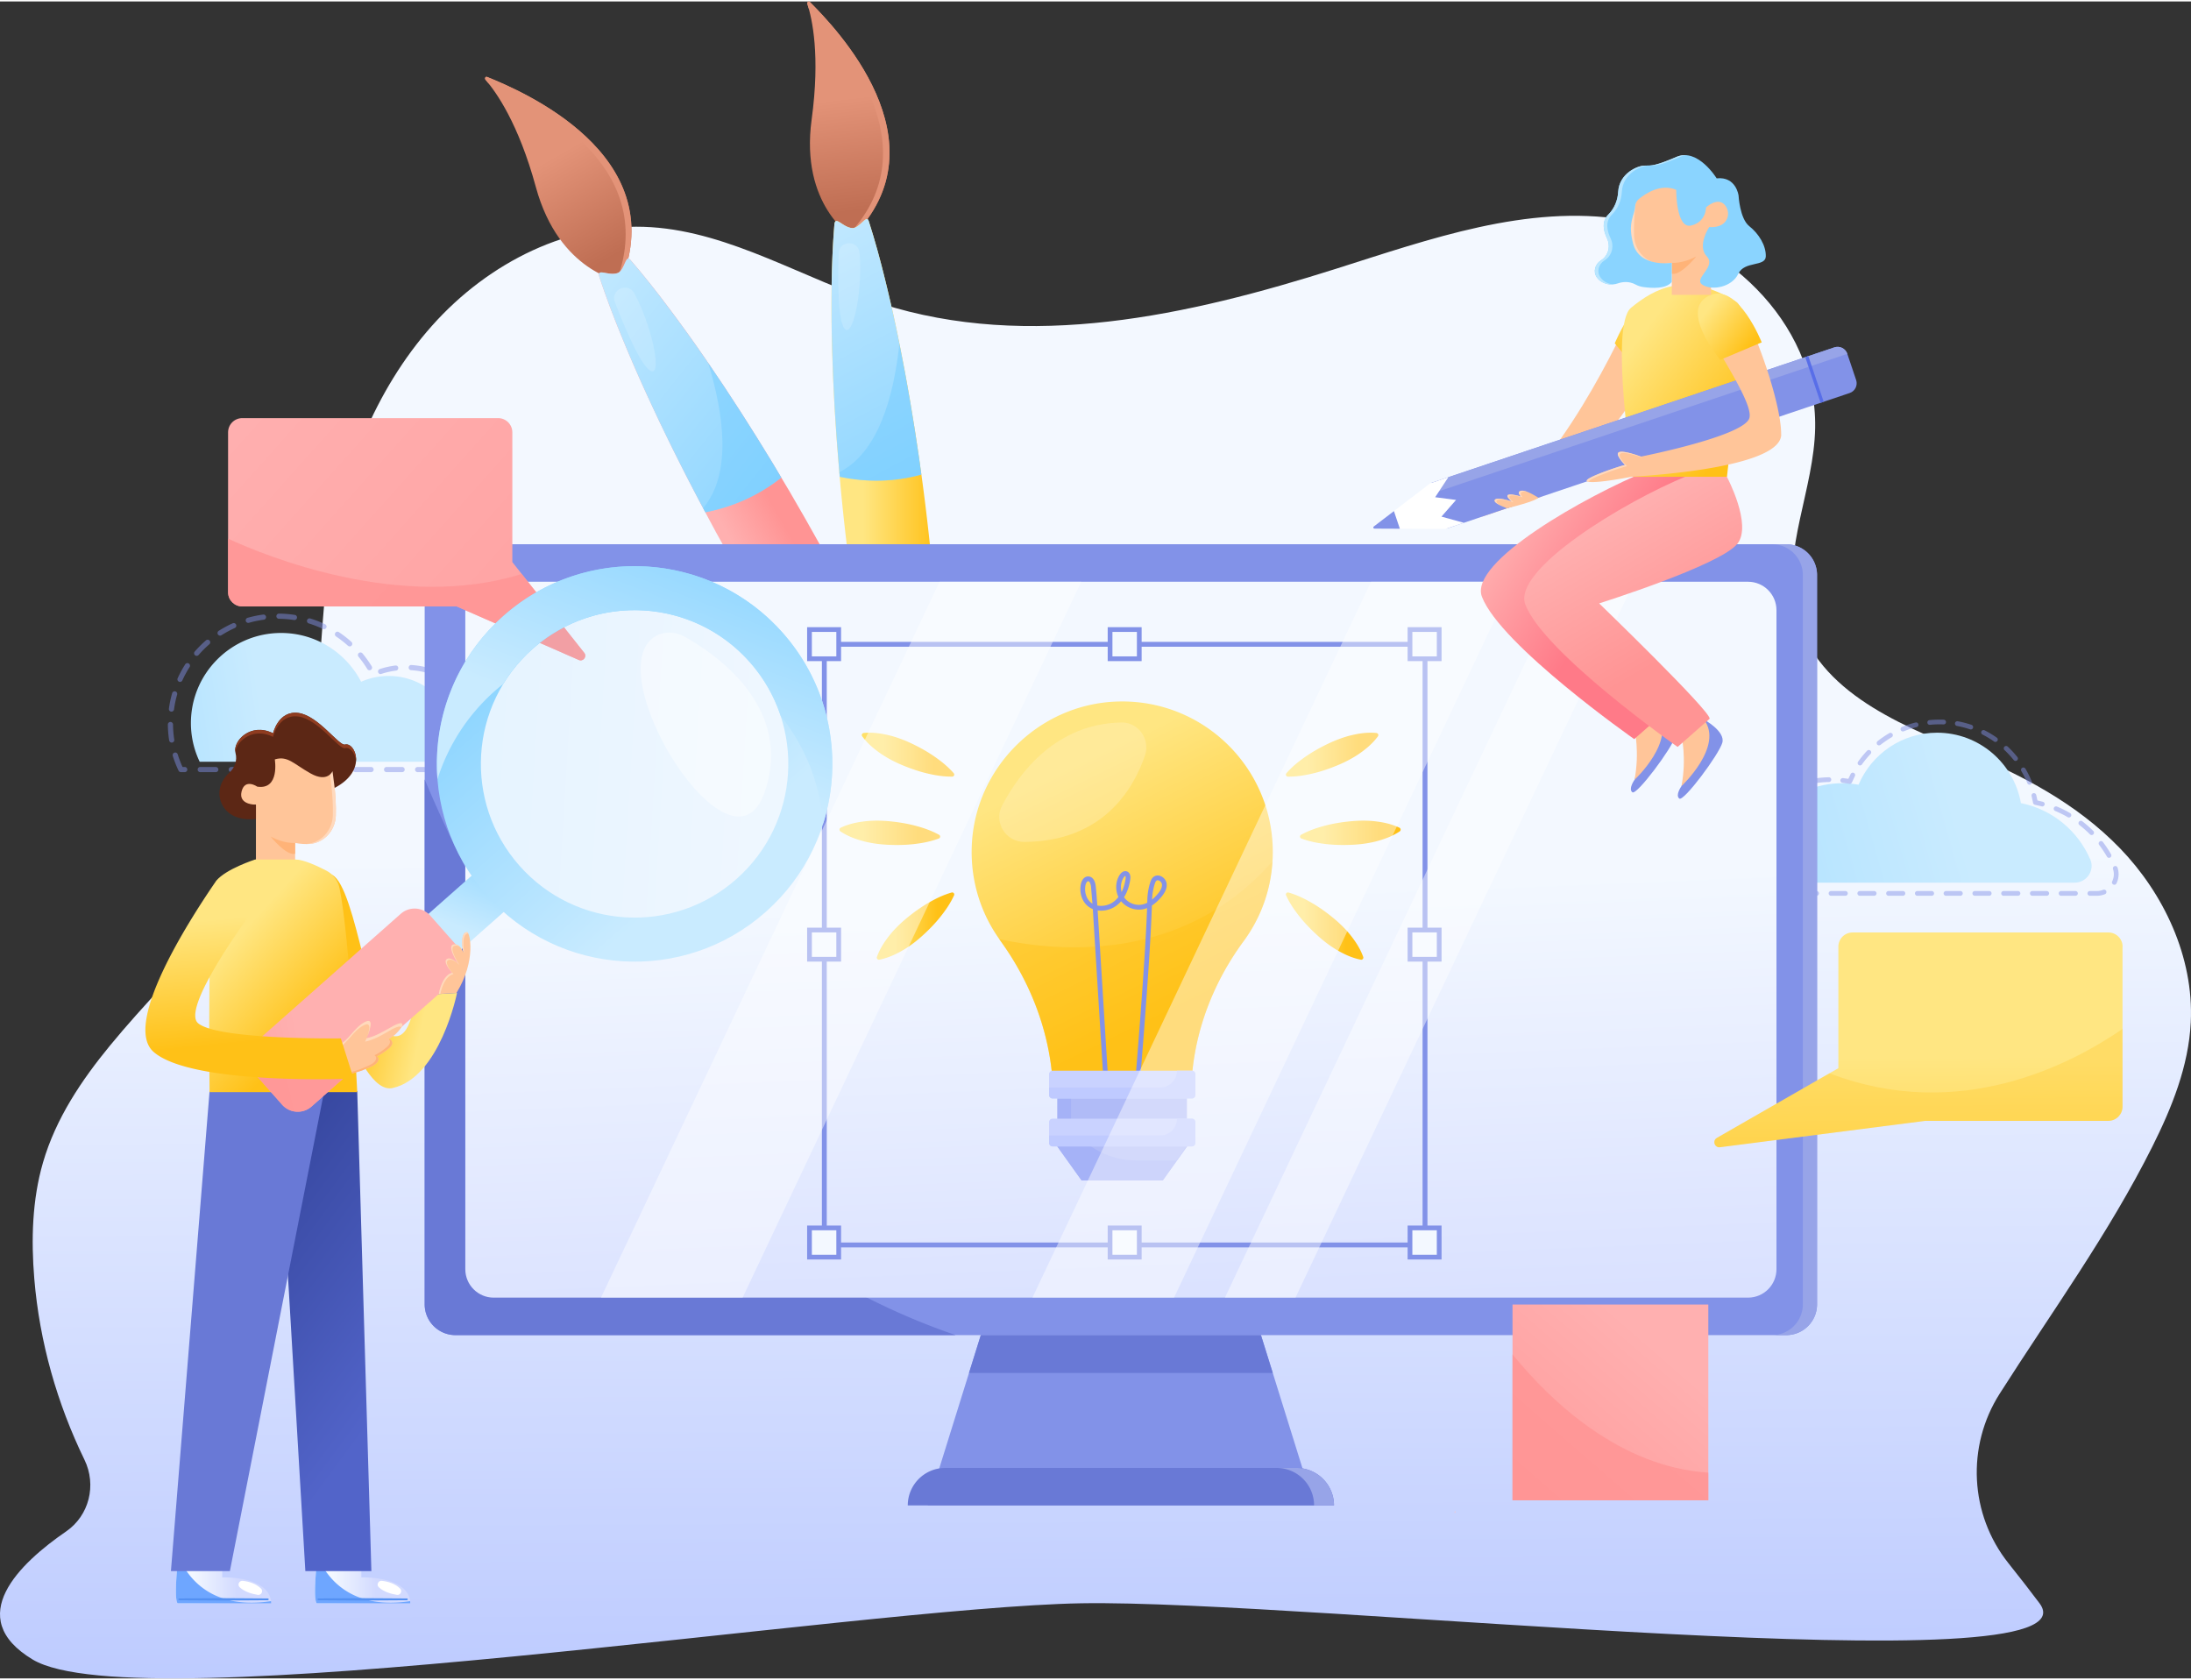 <svg xmlns="http://www.w3.org/2000/svg" xmlns:xlink="http://www.w3.org/1999/xlink" width="463" height="355" viewBox="0 0 462.63 354.1"><rect x="0" y="0" width="462.63" height="354.1" fill="#333333" stroke="none"/><style><![CDATA[.AQ{fill:#8292e8}.AR{fill:#ffc599}.AS{fill:#f3f8ff}.AT{fill:#fff}.AU{fill:#ffd9bd}.AV{fill:#6979d6}.AW{fill:#97a4e8}.AX{fill:#ff9494}.AY{fill:#ffb378}]]></style><linearGradient id="A" gradientUnits="userSpaceOnUse" x1="230.171" y1="53.824" x2="233.903" y2="781.75"><stop offset=".174" stop-color="#f3f8ff"/><stop offset=".64" stop-color="#8aa0ff"/></linearGradient><path d="M447.636 178.816c-9.158-9.478-20.785-15.512-32.54-20.37-14.8-6.112-32.5-13.302-36.065-30.29-2.636-12.56 4.003-25.207 4.238-38.098.416-22.825-19.9-40.72-40.36-43.993s-40.92 4.082-60.793 10.376c-31.277 9.906-64.804 17.36-96.062 7.38-16.287-5.2-31.6-15.04-48.524-16.155-17.154-1.13-34.267 7.28-46.314 20.813s-19.243 31.787-21.85 50.545c-2.187 15.736-1.364 32.162-6.295 47.12-7.275 22.07-25.54 36.914-39.828 54.31-5.975 7.275-11.442 15.353-14.16 24.704-2.288 7.87-2.524 16.313-1.842 24.544 1.11 13.405 4.842 26.404 10.594 38.228 2.6 5.345 1.01 11.784-3.89 15.15-9.732 6.685-21.815 18.165-7.04 27.04 22.196 13.333 173.995-11.042 221.38-11.88 47.326-.837 215.91 18.12 202.362 0-1.858-2.485-4.09-5.353-6.557-8.452-8.208-10.31-8.927-24.694-1.854-35.812 10.95-17.212 23.037-33.796 32.237-52.18 4.085-8.162 7.655-16.935 8.108-26.247.675-13.84-5.787-27.257-14.946-36.735z" fill="url(#A)"/><linearGradient id="B" gradientUnits="userSpaceOnUse" x1="108.489" y1="15.828" x2="138.72" y2="69.177"><stop offset=".308" stop-color="#e39378"/><stop offset=".707" stop-color="#bf6e53"/></linearGradient><path d="M131.148 59.1s-13.08-1.878-18-19.904c-3.682-13.52-8.45-20.154-10.604-22.626-.278-.32-.054-.774.31-.627 7.146 2.9 39.055 16.324 28.285 43.157z" fill="url(#B)"/><path d="M131.146 59.09s-.325-.046-.892-.195c9.14-24.683-17.99-37.793-27.123-41.64-.206-.262-.406-.494-.578-.695-.272-.317-.058-.772.312-.625 7.145 2.894 39.05 16.32 28.28 43.157z" fill="#e39378"/><linearGradient id="C" gradientUnits="userSpaceOnUse" x1="173.747" y1="152.001" x2="189.291" y2="143.193"><stop offset=".106" stop-color="#ffb0b0"/><stop offset=".749" stop-color="#ff9494"/></linearGradient><path d="M133.042 54.5c2.915 3.375 5.654 6.85 8.296 10.378 2.648 3.526 5.208 7.1 7.695 10.72 4.98 7.23 9.7 14.608 14.233 22.093 4.55 7.474 8.84 15.097 13.025 22.777l6.25 11.537 6.153 11.592c8.14 15.492 16.065 31.107 23.666 46.905 7.584 15.808 14.924 31.754 21.55 48.104.15.37-.03.794-.4.945-.31.126-.66.02-.852-.236-10.62-14.087-20.527-28.58-30.19-43.2-9.646-14.64-18.968-29.463-28.074-44.408l-6.782-11.236-6.684-11.292c-4.437-7.54-8.772-15.135-12.845-22.88-4.092-7.734-7.994-15.575-11.637-23.564-1.825-3.992-3.577-8.026-5.24-12.1-1.67-4.08-3.243-8.215-4.64-12.45-.656-1.99 1.822-.162 3.81-.82 1.498-.494 1.69-3.97 2.66-2.85z" fill="url(#C)"/><linearGradient id="D" gradientUnits="userSpaceOnUse" x1="139.496" y1="112.645" x2="138.642" y2="111.958"><stop offset=".065" stop-color="#8ad4ff"/><stop offset=".806" stop-color="#c9ebff"/></linearGradient><path d="M138.646 112.47l.987-.226-.987.226z" fill="url(#D)"/><linearGradient id="E" gradientUnits="userSpaceOnUse" x1="175.201" y1="108.676" x2="97.625" y2="46.318"><stop offset=".065" stop-color="#8ad4ff"/><stop offset=".806" stop-color="#c9ebff"/></linearGradient><path d="M164.967 100.545c-4.67 3.704-10.065 6.15-16.032 7.325l-.47-.87-.377-.706c-4.096-7.736-8-15.58-11.64-23.564a324.55 324.55 0 0 1-5.241-12.11c-1.667-4.078-3.243-8.22-4.64-12.45-.654-1.986 1.828-.162 3.813-.816 1.5-.494 1.688-3.98 2.66-2.852 2.92 3.368 5.662 6.85 8.295 10.38 2.65 3.52 5.218 7.1 7.703 10.715a27.15 27.15 0 0 1 .505.748c4.787 6.988 9.344 14.118 13.728 21.347l1.697 2.854z" fill="url(#E)"/><path d="M164.967 100.545c-4.67 3.704-10.065 6.15-16.032 7.325l-.47-.87c6.098-7.27 4.4-19.78 1.078-30.655 4.787 6.988 9.344 14.118 13.728 21.347l1.697 2.854z" opacity=".4" fill="#69c8ff"/><path d="M133.93 61.627c-1.346-2.488-5.118-.75-4.093 1.887 2.452 6.312 5.98 14.464 7.88 14.583 1.986.124-.233-9.9-3.786-16.47z" opacity=".16" class="AT"/><linearGradient id="F" gradientUnits="userSpaceOnUse" x1="176.099" y1="2.153" x2="182.911" y2="61.673"><stop offset=".308" stop-color="#e39378"/><stop offset=".707" stop-color="#bf6e53"/></linearGradient><path d="M179.955 49.71s-11.046-6.683-8.578-24.77c1.85-13.564.096-21.35-.897-24.396-.128-.394.247-.716.518-.446 5.322 5.328 28.89 29.592 8.958 49.61z" fill="url(#F)"/><path d="M179.953 49.7s-.275-.165-.728-.516C196.87 30.486 177.48 8.338 170.734 1.4c-.085-.315-.177-.6-.254-.846-.123-.39.243-.716.52-.443 5.32 5.33 28.886 29.587 8.954 49.61z" fill="#e39378"/><linearGradient id="G" gradientUnits="userSpaceOnUse" x1="175.579" y1="148.514" x2="203.904" y2="148.514"><stop offset=".236" stop-color="#ffe682"/><stop offset=".78" stop-color="#ffc117"/></linearGradient><path d="M183.412 46.305c1.333 4.148 2.47 8.318 3.497 12.5 1.036 4.182 1.972 8.375 2.827 12.577 1.718 8.404 3.146 16.84 4.363 25.302 1.238 8.46 2.184 16.95 3.016 25.457l1.216 12.762 1.107 12.774c1.406 17.04 2.57 34.108 3.373 51.218.785 17.11 1.297 34.254 1.013 51.488a.71.71 0 0 1-.72.697.71.71 0 0 1-.676-.537c-4.172-16.724-7.547-33.54-10.65-50.385-3.085-16.848-5.808-33.738-8.3-50.655l-1.81-12.694-1.7-12.707c-1.112-8.473-2.11-16.96-2.815-25.48-.727-8.517-1.242-17.06-1.468-25.634-.117-4.287-.152-8.583-.088-12.89.056-4.307.22-8.626.58-12.968.17-2.04 1.7.55 3.74.72 1.536.128 3.035-2.926 3.48-1.546z" fill="url(#G)"/><linearGradient id="H" gradientUnits="userSpaceOnUse" x1="167.014" y1="101.059" x2="166.508" y2="100.115"><stop offset=".065" stop-color="#8ad4ff"/><stop offset=".806" stop-color="#c9ebff"/></linearGradient><path d="M166.316 100.578l.974.174-.974-.174z" fill="url(#H)"/><linearGradient id="I" gradientUnits="userSpaceOnUse" x1="200.635" y1="111.125" x2="154.688" y2="25.422"><stop offset=".065" stop-color="#8ad4ff"/><stop offset=".806" stop-color="#c9ebff"/></linearGradient><path d="M194.54 99.903c-5.615 1.548-11.4 1.69-17.215.466l-.09-.963-.07-.78c-.73-8.52-1.246-17.066-1.47-25.635-.117-4.284-.147-8.588-.09-12.892s.222-8.63.58-12.968c.17-2.035 1.705.552 3.74.722 1.54.13 3.037-2.934 3.48-1.55 1.34 4.144 2.477 8.32 3.496 12.502 1.04 4.178 1.982 8.378 2.836 12.577.063.288.115.577.168.866 1.637 8.112 3.012 16.264 4.194 24.438l.437 3.215z" fill="url(#I)"/><path d="M194.54 99.903c-5.615 1.548-11.4 1.69-17.215.466l-.09-.963c8.26-4.2 11.5-16.108 12.674-27.156 1.637 8.112 3.012 16.264 4.194 24.438l.437 3.215z" opacity=".4" fill="#69c8ff"/><path d="M181.49 53.055c-.26-2.75-4.316-2.628-4.402.135-.205 6.613-.146 15.3 1.517 16.123 1.74.87 3.57-8.99 2.884-16.257z" opacity=".16" class="AT"/><linearGradient id="J" gradientUnits="userSpaceOnUse" x1="286.466" y1="208.865" x2="443.8" y2="164.199"><stop offset=".065" stop-color="#8ad4ff"/><stop offset=".806" stop-color="#c9ebff"/></linearGradient><path d="M441.36 181.17c-2.6-6.05-8.033-10.58-14.645-11.896-1.485-8.445-8.84-14.867-17.7-14.867-7.45 0-13.843 4.527-16.58 10.98-1.114-.192-2.252-.313-3.42-.313-11.046 0-20 8.954-20 20 0 .338.034.667.05 1h68.997c2.53 0 4.302-2.58 3.307-4.905z" fill="url(#J)"/><path d="M431.237 169.975a.49.49 0 0 1-.13-.017l-1.43-.333a.5.5 0 0 1-.395-.404l-.307-1.432a.5.5 0 1 1 .971-.243l.26 1.168 1.16.28a.5.5 0 0 1-.13.983zm-2.692-4.585a.5.5 0 0 1-.463-.31 20.14 20.14 0 0 0-1.271-2.555.5.5 0 1 1 .861-.508 21.14 21.14 0 0 1 1.335 2.683.5.5 0 0 1-.273.652c-.062.025-.127.038-.2.038zm-35.802-4.07a.51.51 0 0 1-.29-.092.5.5 0 0 1-.119-.697 21.27 21.27 0 0 1 1.902-2.315.5.5 0 0 1 .727.688 20.14 20.14 0 0 0-1.812 2.205.5.5 0 0 1-.408.211zm32.838-.958a.5.5 0 0 1-.391-.187c-.594-.743-1.245-1.448-1.937-2.097a.5.5 0 1 1 .686-.729 21.31 21.31 0 0 1 2.032 2.201.5.5 0 0 1-.391.813zm-28.82-3.276a.5.5 0 0 1-.311-.892 20.94 20.94 0 0 1 2.474-1.69.5.5 0 1 1 .504.864c-.818.477-1.6 1.02-2.356 1.6-.092.073-.2.108-.3.108zm24.57-.72a.45.45 0 0 1-.287-.1 20.48 20.48 0 0 0-2.445-1.472.5.5 0 0 1 .453-.892 21.18 21.18 0 0 1 2.566 1.545.5.5 0 0 1-.287.909zm-19.53-2.222a.5.5 0 0 1-.189-.963 20.99 20.99 0 0 1 2.852-.925c.275-.072.54.098.605.366a.5.5 0 0 1-.365.605 20.09 20.09 0 0 0-2.715.88c-.062.025-.126.037-.188.037zm14.328-.42c-.053 0-.107-.008-.16-.026-.898-.305-1.827-.546-2.76-.72a.5.5 0 1 1 .182-.983 21.16 21.16 0 0 1 2.9.755.5.5 0 0 1-.16.974zm-8.662-.98a.5.5 0 0 1-.049-.998 21.43 21.43 0 0 1 2.993-.087.5.5 0 1 1-.041.999 20.44 20.44 0 0 0-2.853.083l-.05.002zm-16.887 12.448c-.028 0-.057-.002-.085-.007l-1.456-.2a.5.5 0 0 1-.44-.553c.03-.275.285-.47.554-.44l1.125.154.493-1.03a.5.5 0 1 1 .891.456l-.62 1.326a.5.5 0 0 1-.46.304zM364.04 184.4a.45.45 0 0 1-.072-.005.5.5 0 0 1-.424-.566 23.47 23.47 0 0 1 .614-2.919.5.5 0 0 1 .615-.347.5.5 0 0 1 .348.616 22.19 22.19 0 0 0-.587 2.794.5.5 0 0 1-.494.429zm1.563-5.613a.49.49 0 0 1-.194-.04.5.5 0 0 1-.267-.655 23.34 23.34 0 0 1 1.335-2.665.5.5 0 0 1 .864.504 22.43 22.43 0 0 0-1.276 2.551.5.5 0 0 1-.461.305zm2.934-5.03a.5.5 0 0 1-.397-.805 23.64 23.64 0 0 1 1.965-2.244.5.5 0 0 1 .709.705c-.67.674-1.304 1.396-1.88 2.148a.5.5 0 0 1-.396.195zm4.1-4.13a.5.5 0 0 1-.307-.895 23.53 23.53 0 0 1 2.467-1.678.5.5 0 0 1 .685.176.5.5 0 0 1-.177.685c-.817.483-1.612 1.023-2.36 1.605-.1.07-.2.105-.307.105zm5.018-2.962a.5.5 0 0 1-.197-.96c.913-.4 1.86-.727 2.814-.997a.5.5 0 0 1 .273.962 22.32 22.32 0 0 0-2.692.955c-.064.028-.13.04-.197.04zm5.604-1.6a.5.5 0 0 1-.072-.995 23.78 23.78 0 0 1 2.971-.251.5.5 0 1 1 .021 1.001 22.65 22.65 0 0 0-2.846.24c-.024.003-.05.005-.074.005zm-17.895 23.775h-1.5a.5.5 0 0 1-.499-.476l-.023-.383-.035-.784.003-.364a.5.5 0 1 1 1 .017l-.003.347.027.643h1.03a.5.5 0 0 1 0 1zm77.372 0h-1.46a.5.5 0 1 1 0-1h1.46c.47 0 .923-.087 1.35-.26a.5.5 0 1 1 .375.927 4.57 4.57 0 0 1-1.725.333zm-4.497 0h-3.04a.5.5 0 1 1 0-1h3.037a.5.5 0 1 1 0 1zm-6.073 0h-3.036a.5.5 0 1 1 0-1h3.036a.5.5 0 1 1 0 1zm-6.073 0h-3.036a.5.5 0 1 1 0-1h3.036a.5.5 0 1 1 0 1zm-6.072 0h-3.036a.5.5 0 1 1 0-1h3.036a.5.5 0 1 1 0 1zm-6.073 0H410.9a.5.5 0 1 1 0-1h3.036a.5.5 0 1 1 0 1zm-6.072 0h-3.037a.5.5 0 1 1 0-1h3.037a.5.5 0 1 1 0 1zm-6.073 0h-3.036a.5.5 0 1 1 0-1h3.036a.5.5 0 1 1 0 1zm-6.072 0h-3.037a.5.5 0 1 1 0-1h3.037a.5.5 0 1 1 0 1zm-6.073 0h-3.036a.5.5 0 1 1 0-1h3.036a.5.5 0 1 1 0 1zm-6.073 0h-3.036a.5.5 0 1 1 0-1h3.036a.5.5 0 1 1 0 1zm-6.072 0h-3.036a.5.5 0 1 1 0-1h3.036a.5.5 0 1 1 0 1zm-6.073 0h-3.04a.5.5 0 1 1 0-1h3.036a.5.5 0 1 1 0 1zm75-2.327a.5.5 0 0 1-.45-.718 3.49 3.49 0 0 0 .351-1.511 3.46 3.46 0 0 0-.173-1.068.5.5 0 0 1 .317-.631c.267-.1.545.056.632.318a4.41 4.41 0 0 1 .224 1.38 4.49 4.49 0 0 1-.45 1.947.5.5 0 0 1-.45.282zm-1.12-5.683a.5.5 0 0 1-.434-.251c-.5-.854-1.043-1.686-1.642-2.473a.5.5 0 1 1 .795-.606 23.86 23.86 0 0 1 1.715 2.582.5.5 0 0 1-.434.749zm-3.673-4.815a.5.5 0 0 1-.354-.148 22.96 22.96 0 0 0-2.226-1.965.5.5 0 0 1-.09-.701.5.5 0 0 1 .701-.09 23.8 23.8 0 0 1 2.323 2.051.5.5 0 0 1-.355.853zm-4.792-3.702a.49.49 0 0 1-.25-.068 22.73 22.73 0 0 0-2.658-1.32.5.5 0 1 1 .385-.923c.952.397 1.886.86 2.775 1.38a.5.5 0 0 1-.251.932z" opacity=".47" class="AQ"/><linearGradient id="K" gradientUnits="userSpaceOnUse" x1="-10.682" y1="160.659" x2="71.318" y2="148.659"><stop offset=".065" stop-color="#8ad4ff"/><stop offset=".806" stop-color="#c9ebff"/></linearGradient><path d="M42.16 160.534a18.93 18.93 0 0 1-1.85-8.146c0-10.516 8.525-19.04 19.04-19.04 7.36 0 13.734 4.185 16.903 10.298 1.78-.78 3.74-1.218 5.806-1.218 6.287 0 11.625 4 13.635 9.605.722-.16 1.47-.25 2.24-.25a10.37 10.37 0 0 1 10.235 8.75h-66z" fill="url(#K)"/><g class="AQ"><path d="M116.824 162.737h-2.406c-.302 0-.546-.245-.546-.546s.245-.546.546-.546h1.748l-.042-.188a.55.55 0 0 1 .41-.655.55.55 0 0 1 .655.41l.173.894c.025.158-.02.32-.124.44s-.256.19-.415.19zm-5.685 0h-3.28c-.302 0-.546-.245-.546-.546s.245-.546.546-.546h3.28c.302 0 .546.245.546.546s-.245.546-.546.546zm-6.558 0h-3.28c-.302 0-.546-.245-.546-.546s.245-.546.546-.546h3.28c.302 0 .546.245.546.546s-.245.546-.546.546zm-6.558 0h-3.28c-.302 0-.546-.245-.546-.546s.245-.546.546-.546h3.28c.302 0 .546.245.546.546s-.245.546-.546.546zm-6.558 0h-3.28c-.302 0-.546-.245-.546-.546s.245-.546.546-.546h3.28c.302 0 .546.245.546.546s-.245.546-.546.546zm-6.558 0h-3.28c-.302 0-.546-.245-.546-.546s.245-.546.546-.546h3.28c.302 0 .546.245.546.546s-.245.546-.546.546zm-6.558 0h-3.28c-.302 0-.546-.245-.546-.546s.245-.546.546-.546h3.28c.302 0 .546.245.546.546s-.245.546-.546.546zm-6.558 0h-3.28c-.302 0-.546-.245-.546-.546s.245-.546.546-.546h3.28c.302 0 .546.245.546.546s-.245.546-.546.546zm-6.558 0h-3.28c-.302 0-.546-.245-.546-.546s.245-.546.546-.546h3.28c.302 0 .546.245.546.546s-.245.546-.546.546zm-6.558 0h-3.28c-.302 0-.546-.245-.546-.546s.245-.546.546-.546h3.28c.302 0 .546.245.546.546s-.245.546-.546.546zm-6.558 0h-3.28c-.302 0-.546-.245-.546-.546s.245-.546.546-.546h3.28c.302 0 .546.245.546.546s-.245.546-.546.546zm-6.558 0h-3.28c-.302 0-.546-.245-.546-.546s.245-.546.546-.546h3.28c.302 0 .546.245.546.546s-.245.546-.546.546zm-6.558 0h-.808c-.21 0-.403-.122-.494-.312-.48-1.014-.892-2.064-1.22-3.123-.09-.288.07-.594.36-.684s.595.072.684.36c.28.9.622 1.796 1.02 2.667h.46c.302 0 .546.245.546.546s-.245.546-.546.546zm76.503-3.915c-.195 0-.383-.104-.482-.288a11.87 11.87 0 0 0-1.83-2.533c-.207-.22-.198-.565.02-.773s.566-.197.772.02c.786.83 1.46 1.76 2 2.766.142.266.043.597-.223.74-.082.044-.17.065-.258.065zm-79.246-2.326c-.265 0-.497-.192-.54-.462a22.99 22.99 0 0 1-.275-3.344c-.003-.302.24-.55.542-.55s.55.24.55.542a21.86 21.86 0 0 0 .262 3.185c.046.298-.157.578-.456.624a.56.56 0 0 1-.085.006zm74.8-2.38c-.097 0-.195-.026-.285-.08-.893-.546-1.854-.97-2.858-1.26-.3-.083-.457-.387-.373-.677s.387-.458.677-.373c1.096.316 2.147.78 3.125 1.376.257.157.338.494.18.75-.103.17-.283.26-.467.26zm-9.087-1.503c-.226 0-.435-.14-.514-.36l-.133-.358c-.108-.282.033-.598.314-.706a.55.55 0 0 1 .677.252c.78-.143 1.56-.216 2.324-.216l.203.001c.302.004.543.253.538.555s-.248.538-.546.538l-.195-.001a11.89 11.89 0 0 0-2.551.284.55.55 0 0 1-.118.013zm-65.766-2.65c-.024 0-.05-.001-.074-.005-.3-.04-.51-.316-.468-.615a23.29 23.29 0 0 1 .689-3.283c.083-.29.388-.458.676-.374s.458.386.375.676c-.293 1.02-.514 2.074-.657 3.128-.037.274-.27.473-.54.473zm64.168-.648c-.183 0-.36-.09-.464-.257a16.83 16.83 0 0 0-1.923-2.52c-.205-.222-.19-.567.03-.772a.55.55 0 0 1 .772.03c.764.827 1.453 1.73 2.048 2.684.16.256.082.593-.175.753-.1.056-.2.083-.29.083zm-4.425-4.786c-.113 0-.227-.035-.324-.107a16.72 16.72 0 0 0-2.717-1.632c-.272-.13-.388-.457-.258-.73s.455-.39.73-.258a17.82 17.82 0 0 1 2.896 1.739c.243.18.294.52.115.765-.107.145-.273.222-.44.222zm-57.94-.846a.55.55 0 0 1-.225-.048c-.275-.124-.397-.45-.272-.724a23.24 23.24 0 0 1 1.603-2.948c.163-.254.5-.327.755-.165s.328.5.165.755a22.11 22.11 0 0 0-1.527 2.809c-.092.202-.29.32-.5.32zm42.358-1.655c-.23 0-.444-.146-.52-.376-.094-.287.062-.596.35-.69a17.7 17.7 0 0 1 3.295-.742c.303-.04.573.174.6.474s-.174.573-.474.6a16.66 16.66 0 0 0-3.091.696.55.55 0 0 1-.17.028zm9.7-.306c-.045 0-.092-.005-.138-.018-1.02-.264-2.073-.432-3.13-.5-.3-.02-.53-.28-.51-.58s.28-.545.58-.51a17.83 17.83 0 0 1 3.335.532c.292.076.467.374.392.666-.064.246-.285.41-.528.41zm-12.046-.505c-.184 0-.364-.093-.467-.26-.553-.905-1.18-1.78-1.86-2.6-.193-.232-.16-.577.07-.77s.578-.16.77.07c.715.86 1.37 1.78 1.952 2.728.157.258.076.594-.18.75-.09.054-.187.08-.285.08zM41.53 138.18c-.127 0-.255-.044-.358-.134-.228-.198-.252-.543-.055-.77.73-.843 1.53-1.64 2.374-2.37.23-.198.574-.172.77.056s.172.574-.056.77a22.41 22.41 0 0 0-2.263 2.258c-.108.125-.26.19-.413.19zm32.31-1.994c-.13 0-.262-.046-.366-.14-.8-.713-1.638-1.374-2.52-1.967-.25-.168-.318-.508-.15-.758s.508-.318.758-.15c.927.622 1.817 1.316 2.645 2.064.224.203.242.548.04.772-.108.12-.257.18-.406.18zm-27.365-2.278c-.18 0-.357-.09-.46-.252-.163-.254-.088-.592.166-.755.943-.603 1.934-1.14 2.948-1.596.277-.125.6-.001.723.273s.001.6-.273.723c-.965.435-1.91.947-2.81 1.52-.09.058-.193.086-.294.086zm21.936-1.36c-.08 0-.16-.017-.235-.053-.96-.458-1.96-.85-2.977-1.164-.29-.09-.45-.395-.36-.683a.55.55 0 0 1 .683-.361 23.02 23.02 0 0 1 3.125 1.221c.272.13.388.456.258.73-.094.196-.3.31-.494.31zm-15.983-1.327c-.238 0-.457-.156-.525-.396-.083-.29.085-.593.375-.676a23.1 23.1 0 0 1 3.284-.685c.3-.042.574.17.614.47s-.17.574-.47.614c-1.056.142-2.108.36-3.128.652a.56.56 0 0 1-.151.021zm9.74-.602c-.028 0-.056-.002-.084-.006-1.046-.162-2.12-.25-3.186-.26-.302-.003-.544-.25-.54-.552a.55.55 0 0 1 .552-.541 23.46 23.46 0 0 1 3.342.273c.298.046.503.326.457.624-.042.27-.274.463-.54.463z" opacity=".47"/><path d="M277.463 317.573h-81.575l15.662-50.25h50.25z"/></g><path d="M268.75 289.613H204.6l2.5-8h59.15zm12.925 27.96h-90a7.92 7.92 0 0 1 7.917-7.917h74.167a7.92 7.92 0 0 1 7.917 7.917z" class="AV"/><path d="M281.67 317.573h-4.2a7.92 7.92 0 0 0-7.91-7.92h4.2a7.92 7.92 0 0 1 7.91 7.92z" class="AW"/><path d="M383.67 121.113v154a6.5 6.5 0 0 1-6.5 6.5h-281a6.5 6.5 0 0 1-6.5-6.5v-154a6.5 6.5 0 0 1 6.5-6.5h281a6.5 6.5 0 0 1 6.5 6.5z" class="AQ"/><path d="M383.67 121.113v154a6.5 6.5 0 0 1-6.5 6.5h-3a6.5 6.5 0 0 0 6.5-6.5v-154a6.5 6.5 0 0 0-6.5-6.5h3a6.5 6.5 0 0 1 6.5 6.5z" class="AW"/><path d="M201.79 281.613H96.17a6.5 6.5 0 0 1-6.5-6.5v-110.85c14.52 34.7 48.8 95.65 112.12 117.35z" class="AV"/><linearGradient id="L" gradientUnits="userSpaceOnUse" x1="234.553" y1="145.912" x2="244.553" y2="391.912"><stop offset=".174" stop-color="#f3f8ff"/><stop offset=".64" stop-color="#d2daff"/></linearGradient><path d="M369.1 273.698H104.25c-3.314 0-6-2.687-6-6V128.533c0-3.314 2.687-6 6-6H369.1c3.314 0 6 2.687 6 6v139.164c0 3.314-2.687 6-6 6z" fill="url(#L)"/><linearGradient id="M" gradientUnits="userSpaceOnUse" x1="215.933" y1="139.779" x2="261.266" y2="231.779"><stop offset=".236" stop-color="#ffe682"/><stop offset=".78" stop-color="#ffc117"/></linearGradient><path d="M251.643 227.323c.78-10.44 4.69-20.396 10.948-28.9a31.56 31.56 0 0 0 6.09-16.84c.05-.65.07-1.3.07-1.97 0-17.98-14.9-32.47-33.04-31.78-16.43.63-29.84 14-30.52 30.42-.3 7.36 1.88 14.2 5.8 19.72.07.1.14.2.2.3 6.226 8.568 10.152 18.566 11.024 29.05h29.418z" fill="url(#M)"/><path d="M251.643 227.323c.78-10.44 4.69-20.396 10.948-28.9a31.56 31.56 0 0 0 6.09-16.84c-18.98 21.58-45.37 19.1-57.7 16.4.07.1.14.2.2.3 6.226 8.568 10.152 18.566 11.024 29.05h29.418z" opacity=".44" fill="#ffc117"/><path d="M240.306 232.866l-.996-.086c.025-.29 2.42-27.987 2.898-41.345-.275.108-.553.19-.833.247-1.7.338-3.56-.345-4.654-1.685a6.23 6.23 0 0 1-1.036.962 5.46 5.46 0 0 1-3.915.979l2.536 40.856-.998.06-2.56-41.2c-.48-.195-.93-.48-1.324-.872-1.034-1.025-1.502-2.668-1.223-4.29.153-.89.698-1.774 1.63-1.73.8.036 1.344.734 1.518 1.914.065.44.19 1.97.348 4.217 1.174.246 2.492-.088 3.396-.75.417-.306.77-.662 1.066-1.044-.702-1.468-.616-3.304.268-4.677.402-.626.982-.906 1.502-.732.574.19.847.813.73 1.663-.198 1.453-.65 2.744-1.318 3.797.833 1.197 2.408 1.83 3.837 1.542a4.16 4.16 0 0 0 1.066-.379l.017-.612c.032-1.27.238-2.5.613-3.688.132-.414.304-.838.668-1.137.412-.338.96-.413 1.508-.2.666.258 1.18.883 1.277 1.554.17 1.155-.54 2.168-1.088 2.83-.646.78-1.32 1.396-2.013 1.84-.43 13.16-2.895 41.662-2.92 41.957zm-10.532-47.096c-.267 0-.512.464-.587.9-.225 1.304.136 2.6.942 3.41a2.94 2.94 0 0 0 .538.421l-.307-3.67c-.077-.52-.285-1.05-.575-1.062zm14.67-.203c-.09 0-.184.024-.266.092-.17.14-.27.418-.35.668a12.24 12.24 0 0 0-.564 3.321c.408-.333.81-.74 1.207-1.217.677-.817.952-1.468.867-2.047-.046-.315-.318-.637-.648-.765a.7.7 0 0 0-.246-.051zm-6.828-.918c-.04 0-.196.092-.346.325-.58.898-.725 2.046-.444 3.073.52-1.033.746-2.098.845-2.818.05-.36-.023-.553-.054-.58z" class="AQ"/><path d="M211.587 169.808c3.762-7.17 11.485-17.292 25.18-17.558 3.634-.07 6.167 3.573 4.982 7.01-2.504 7.265-8.994 18.098-25.443 18.212-3.945.027-6.553-4.17-4.72-7.663z" opacity=".36" fill="#fff2c4"/><path d="M223.288 227.485v14.333l5.095 7.125h17.144l5.095-7.125v-14.333z" fill="#b0bbf7"/><path d="M250.62 241.663v.15l-5.1 7.13h-17.15l-5.1-7.13v-14.33h2.88v10.15c3.194 4.468 8.35 7.12 13.842 7.12h8.398l2.2-3.1z" fill="#a5b2f7"/><use xlink:href="#m" fill="#c9d2ff"/><use xlink:href="#n" fill="#bfcaff"/><use xlink:href="#m" y="-10.126" fill="#c9d2ff"/><use xlink:href="#n" y="-10.125" fill="#bfcaff"/><linearGradient id="N" gradientUnits="userSpaceOnUse" x1="271.516" y1="159.045" x2="291.034" y2="159.045"><stop offset=".236" stop-color="#ffe066"/><stop offset=".78" stop-color="#ffc117"/></linearGradient><path d="M271.624 162.964c1.26-1.433 2.66-2.548 4.112-3.55s2.972-1.852 4.535-2.607 3.18-1.388 4.887-1.82c1.716-.412 3.485-.706 5.467-.525a.45.45 0 0 1 .408.49c-.008.085-.04.164-.087.228-1.185 1.598-2.583 2.722-4.033 3.727-1.46.984-3.008 1.772-4.613 2.43s-3.25 1.232-4.965 1.645-3.48.716-5.388.7c-.24-.002-.43-.197-.43-.436.001-.108.042-.207.108-.282z" fill="url(#N)"/><linearGradient id="O" gradientUnits="userSpaceOnUse" x1="271.516" y1="195.24" x2="287.867" y2="195.24"><stop offset=".236" stop-color="#ffe066"/><stop offset=".78" stop-color="#ffc117"/></linearGradient><path d="M272.07 188.153c1.832.53 3.437 1.326 4.962 2.214s2.94 1.904 4.287 2.997 2.608 2.29 3.725 3.65c1.102 1.38 2.12 2.855 2.798 4.726a.45.45 0 0 1-.27.578c-.08.03-.165.034-.243.018-1.95-.394-3.56-1.182-5.088-2.068-1.51-.903-2.882-1.97-4.16-3.143s-2.496-2.418-3.6-3.796-2.127-2.846-2.924-4.58c-.1-.217-.005-.474.212-.573.098-.045.205-.05.3-.022z" fill="url(#O)"/><linearGradient id="P" gradientUnits="userSpaceOnUse" x1="274.5" y1="175.548" x2="295.747" y2="175.548"><stop offset=".236" stop-color="#ffe066"/><stop offset=".78" stop-color="#ffc117"/></linearGradient><path d="M274.725 175.963c1.673-.916 3.37-1.485 5.078-1.932s3.426-.724 5.153-.9 3.463-.217 5.215-.04c1.754.2 3.516.528 5.317 1.376a.45.45 0 0 1 .216.6c-.036.077-.093.14-.16.184-1.66 1.097-3.358 1.675-5.065 2.124-1.708.426-3.432.637-5.167.707s-3.475.047-5.228-.15-3.516-.517-5.303-1.184c-.224-.083-.338-.333-.254-.556.038-.1.1-.18.197-.228z" fill="url(#P)"/><linearGradient id="Q" gradientUnits="userSpaceOnUse" x1="181.974" y1="159.045" x2="201.492" y2="159.045"><stop offset=".236" stop-color="#ffe066"/><stop offset=".78" stop-color="#ffc117"/></linearGradient><path d="M201.384 162.964c-1.26-1.433-2.66-2.548-4.112-3.55s-2.972-1.852-4.535-2.607-3.18-1.388-4.887-1.82c-1.716-.412-3.485-.706-5.467-.525a.45.45 0 0 0-.408.49c.008.085.04.164.087.228 1.185 1.598 2.583 2.722 4.033 3.727 1.46.984 3.008 1.772 4.614 2.43s3.25 1.232 4.965 1.645 3.48.716 5.388.7c.24-.002.43-.197.43-.436-.001-.108-.042-.207-.108-.282z" fill="url(#Q)"/><linearGradient id="R" gradientUnits="userSpaceOnUse" x1="185.141" y1="195.24" x2="201.492" y2="195.24"><stop offset=".236" stop-color="#ffe066"/><stop offset=".78" stop-color="#ffc117"/></linearGradient><path d="M200.94 188.153c-1.832.53-3.437 1.326-4.962 2.214s-2.94 1.904-4.287 2.997-2.608 2.29-3.725 3.65c-1.102 1.38-2.12 2.855-2.798 4.726a.45.45 0 0 0 .27.578c.08.03.165.034.243.018 1.95-.394 3.56-1.182 5.088-2.068 1.51-.903 2.882-1.97 4.16-3.143s2.496-2.418 3.6-3.796 2.127-2.846 2.924-4.58c.1-.217.005-.474-.212-.573-.098-.045-.205-.05-.3-.022z" fill="url(#R)"/><linearGradient id="S" gradientUnits="userSpaceOnUse" x1="177.261" y1="175.548" x2="198.507" y2="175.548"><stop offset=".236" stop-color="#ffe066"/><stop offset=".78" stop-color="#ffc117"/></linearGradient><path d="M198.283 175.963c-1.673-.916-3.37-1.485-5.078-1.932s-3.426-.724-5.153-.9-3.463-.217-5.215-.04c-1.754.2-3.516.528-5.317 1.376a.45.45 0 0 0-.216.6c.036.077.093.14.16.184 1.66 1.097 3.358 1.675 5.065 2.124 1.708.426 3.432.637 5.166.707s3.475.047 5.23-.15 3.516-.517 5.303-1.184c.224-.083.337-.333.254-.556-.038-.1-.1-.18-.198-.228z" fill="url(#S)"/><path d="M301.406 263.088H173.543V135.226h127.862v127.862zm-126.834-1.03h125.805V136.254H174.572V262.06z" class="AQ"/><path d="M170.926 132.625h6.167v6.167h-6.167z" class="AS"/><use xlink:href="#o" class="AQ"/><path d="M297.718 132.625h6.167v6.167h-6.167z" class="AS"/><use xlink:href="#o" x="126.792" class="AQ"/><path d="M234.39 132.625h6.167v6.167h-6.167z" class="AS"/><use xlink:href="#o" x="63.465" class="AQ"/><path d="M170.926 258.975h6.167v6.167h-6.167z" class="AS"/><use xlink:href="#p" class="AQ"/><path d="M170.926 196.074h6.167v6.167h-6.167z" class="AS"/><use xlink:href="#o" y="63.448" class="AQ"/><path d="M297.718 196.074h6.167v6.167h-6.167z" class="AS"/><use xlink:href="#o" x="126.792" y="63.448" class="AQ"/><path d="M297.718 258.975h6.167v6.167h-6.167z" class="AS"/><use xlink:href="#p" x="126.792" class="AQ"/><path d="M234.39 258.975h6.167v6.167h-6.167z" class="AS"/><use xlink:href="#p" x="63.465" class="AQ"/><path d="M156.8 273.698h-29.9l71.494-151.167h29.9zm91.1 0H218l71.494-151.167h29.9zm25.646 0h-14.9L330.15 122.53h14.9z" opacity=".44" class="AT"/><path d="M307.34 318.803c-.1.4-.16.5-.2.27-.03-.15.04-.24.2-.27z" fill="#ffc2c2"/><linearGradient id="T" gradientUnits="userSpaceOnUse" x1="356.058" y1="277.399" x2="298.392" y2="343.732"><stop offset=".106" stop-color="#ffb0b0"/><stop offset=".749" stop-color="#ff9494"/></linearGradient><path d="M319.37 275.153h41.34v41.34h-41.34z" fill="url(#T)"/><path d="M360.71 310.643v5.85h-41.34v-30.8c8.2 10.03 22.7 23.76 41.34 24.96z" opacity=".8" class="AX"/><linearGradient id="U" gradientUnits="userSpaceOnUse" x1="404.964" y1="197.682" x2="405.513" y2="304.781"><stop offset=".236" stop-color="#ffe682"/><stop offset=".78" stop-color="#ffc117"/></linearGradient><path d="M448.17 199.57v33.8c0 1.65-1.34 3-3 3H406.5l-43.26 5.56c-1.17.22-1.75-1.36-.72-1.96l25.65-14.72v-25.66c0-1.66 1.34-3 3-3h54.02c1.65 0 3 1.34 3 3z" fill="url(#U)"/><path d="M448.17 216.94v16.42c0 1.65-1.34 3-3 3H406.5l-43.26 5.56c-1.17.22-1.75-1.36-.72-1.96l23.77-13.64c27.27 10.5 50.92-1.8 61.88-9.37z" opacity=".26" fill="#ffc117"/><linearGradient id="V" gradientUnits="userSpaceOnUse" x1="27.445" y1="62.509" x2="228.585" y2="242.375"><stop offset=".106" stop-color="#ffb0b0"/><stop offset=".749" stop-color="#ff9494"/></linearGradient><path d="M122.21 139.05l-25.77-11.3H51.16c-1.65 0-3-1.34-3-3V90.98c0-1.66 1.34-3 3-3h54.02c1.65 0 3 1.34 3 3v27.4l2 2.53 13.2 16.65c.63.8-.23 1.9-1.16 1.5z" fill="url(#V)"/><path d="M122.21 139.05l-25.77-11.3H51.16c-1.65 0-3-1.34-3-3v-11.32c7.72 3.57 36.43 15.45 62 7.46l13.2 16.65c.63.8-.23 1.9-1.16 1.5z" opacity=".8" class="AX"/><path d="M345.13 164.354s-1.375 1.92-.458 2.63 8.417-9.374 9.083-11.8-3.875-4.886-3.875-4.886l-4.75 14.047z" class="AQ"/><path d="M345.13 153.777s1.125 4.654 0 10.577c0 0 9-8.39 4.75-14.047l-4.75 3.47z" class="AR"/><linearGradient id="W" gradientUnits="userSpaceOnUse" x1="315.628" y1="105.563" x2="350.294" y2="127.229"><stop offset=".106" stop-color="#ffb0b0"/><stop offset=".749" stop-color="#ff7a88"/></linearGradient><path d="M355.48 98.743s5.404 10.14 2.192 14.132c-3.652 4.54-29.177 12.573-29.177 12.573s23.422 22.622 23.343 24.356l-6.773 5.956s-28.203-19.785-32.156-30.056c-2.83-7.354 21.882-21.263 35.294-26.75 5.604-2.293 7.276-.21 7.276-.21z" fill="url(#W)"/><path d="M355.046 165.687s-1.375 1.92-.458 2.63 8.417-9.374 9.083-11.8-3.875-4.886-3.875-4.886l-4.75 14.047z" class="AQ"/><path d="M355.046 155.1s1.125 4.654 0 10.577c0 0 9-8.39 4.75-14.047l-4.75 3.47z" class="AR"/><linearGradient id="X" gradientUnits="userSpaceOnUse" x1="337.294" y1="103.735" x2="362.628" y2="146.735"><stop offset=".106" stop-color="#ffb0b0"/><stop offset=".749" stop-color="#ff9494"/></linearGradient><path d="M364.645 100.395s5.404 10.14 2.192 14.132c-3.652 4.54-29.177 12.573-29.177 12.573s23.422 22.622 23.343 24.356l-6.773 5.956s-28.203-19.786-32.156-30.056c-2.83-7.354 20.777-21.696 34.19-27.183 5.604-2.293 8.38.223 8.38.223z" fill="url(#X)"/><path d="M343.604 67.537s-14.905 33.6-30.92 41.337l12.805-4.307s19.056-14.332 23.806-30.207c0 0 .916-4.957-5.692-6.823z" class="AR"/><linearGradient id="Y" gradientUnits="userSpaceOnUse" x1="354.81" y1="66.279" x2="335.81" y2="80.196"><stop offset=".236" stop-color="#ffe682"/><stop offset=".78" stop-color="#ffc117"/></linearGradient><path d="M340.958 72.193l6.547 7.914s5.668-8.498 2.292-14.83-8.84 6.917-8.84 6.917z" fill="url(#Y)"/><linearGradient id="Z" gradientUnits="userSpaceOnUse" x1="334.375" y1="65.839" x2="376.502" y2="97.555"><stop offset=".236" stop-color="#ffe682"/><stop offset=".78" stop-color="#ffc117"/></linearGradient><path d="M364.645 100.377h-19.832s-5.017-31.892-.43-35.684c4.977-4.114 11.808-7.858 22.21-1.273 1.248.8 1.758 4.16 1.58 5.627l-3.526 31.33z" fill="url(#Z)"/><path d="M305.454 111.306l-3.403-4.702.162-4.934 85.106-28.625c1.134-.382 2.363.23 2.744 1.363l1.86 5.53c.38 1.134-.23 2.363-1.363 2.744l-85.106 28.625z" class="AQ"/><path d="M302.904 103.724l-.69-2.054 85.106-28.625c1.134-.382 2.363.23 2.744 1.363l-87.16 29.316z" class="AW"/><path d="M309.095 110.085l-3.66 1.23a1.14 1.14 0 0 1-.411.064l-14.816-.07c-.15-.003-.24-.12-.238-.236-.003-.073.025-.146.09-.2l11.765-9a1.14 1.14 0 0 1 .366-.197l3.636-1.234-2.793 4.242 4.413.573-3.048 3.484-.01.003-.03.032 4.734 1.31z" class="AT"/><path d="M295.58 111.34l-4.27-.02-.022-.003-1.078-.007c-.15-.003-.24-.12-.238-.236-.003-.073.025-.146.09-.2l4.264-3.26 1.253 3.725z" class="AQ"/><path d="M381.178 75.1l.652-.22 3.24 9.636-.652.22z" fill="#586ee8"/><path d="M318.21 107.016s-3.038-1.073-2.58-1.78 3.583.333 3.583.333-1.333-1.042-.792-1.375 2.75.333 2.75.333-1.083-.958 0-1.208 3.66 1.47 3.66 1.47-.3.68-6.62 2.227z" class="AR"/><path d="M323.14 103.84c-.6-.26-1.17-.42-1.56-.33-1 .23-.17 1.05-.02 1.2-.2-.05-2.22-.63-2.73-.32s.6 1.24.77 1.37c-.27-.08-3.13-1-3.57-.33-.24.38.5.86 1.25 1.22-.85-.37-1.94-.96-1.65-1.4.44-.68 3.3.24 3.56.32-.16-.13-1.27-1.05-.77-1.37.5-.3 2.53.28 2.73.33-.14-.15-.97-.97.02-1.2.48-.1 1.26.17 1.97.52z" class="AU"/><path d="M376.09 91.44c.06-5.7-4.33-19.08-8.03-26.04-1.5-2.8-4.98-4.02-7.76-2.5-.73.4-1.32.9-1.6 1.57-.24.53.13 1.7.86 3.2 2.78 5.88 10.85 17.32 9.8 20.36a1.21 1.21 0 0 1-.07.17c-1.898 3.777-22.753 7.893-22.788 7.9-.01-.004-3.626-1.374-4.624-.937s1.28 2.705 1.28 2.705c-.616.063-9.574 3.012-7.906 3.514s9.32-1.033 9.32-1.033c6.67-.39 31.46-2.278 31.538-8.918z" class="AR"/><path d="M343.55 98.13c-.57.05-8 2.5-8.12 3.3l-.2-.05c-1.67-.5 7.3-3.45 7.9-3.5 0 0-2.28-2.27-1.28-2.7 1-.43 4.62.94 4.62.94a5.26 5.26 0 0 0 .41.25s-3.63-1.38-4.63-.94 1.3 2.7 1.3 2.7z" class="AU"/><linearGradient id="a" gradientUnits="userSpaceOnUse" x1="355.978" y1="62.826" x2="373.122" y2="75.733"><stop offset=".236" stop-color="#ffe682"/><stop offset=".78" stop-color="#ffc117"/></linearGradient><path d="M363.234 75.672l8.75-3.687s-4.85-12.284-10.713-10.03c-7.224 2.78 1.963 13.716 1.963 13.716z" fill="url(#a)"/><path d="M345.1 40.03s-.868 5.222-.69 9.455c.13 3.106 2.5 5.724 5.602 5.92.872.055 1.866.004 2.987-.213v6.763h8.274l.13-14.117s6.5-.187 2.625-5.75-13.098-11.42-18.927-2.058z" class="AR"/><path d="M352.996 55.194s2.368.197 5.18-1.366c0 0-3.266 4.125-5.18 3.656v-2.3z" class="AY"/><path d="M344.4 49.488c.13 3.1 2.5 5.72 5.6 5.92.33.02.67.02 1.03.01-.14 0-.28 0-.4-.01-3.1-.2-5.47-2.82-5.6-5.92-.17-4.23.7-9.46.7-9.46 2.16-3.47 4.7-4.85 7.2-4.92-2.73-.14-5.5 1.17-7.83 4.92 0 0-.87 5.23-.7 9.46z" class="AU"/><path d="M360.234 43.485s2.408-2.274 3.947-.533c.684.774.9 1.9.512 2.86-.38.94-1.352 1.97-3.803 1.83 0 0-2.625 3.967-.5 6.187s-2.96 4.694-.9 6 6.233.47 7.546-2.317 5.75-1.413 5.813-3.693-1.473-4.77-3.487-6.37-2.263-6.474-2.263-6.474-.5-4.062-4.625-3.625c0 0-3.965-6.466-8.45-4.546s-5.235 1.85-6.8 1.858c-1.387.007-5.313 1.563-5.54 5.534-.102 1.797-.803 3.5-2.07 4.79l-.07.07c-1.487 1.5-.874 3.61-.22 4.97.72 1.497.387 3.348-.915 4.378l-.418.3c-1.198.773-1.653 2.343-.844 3.517.425.617 1.104 1.167 2.183 1.436.768.19 1.58.118 2.33-.14.822-.282 2.254-.54 3.742.277.486.267 1.018.427 1.567.507 1.672.242 4.843.465 6.018-1.074v-4.04s-6.793 1.1-8.153-4.037c-1.205-4.552.3-5.81.42-7.86.038-.605.298-1.17.766-1.555 1.453-1.2 4.69-3.35 7.92-1.96 0 0-.068 8.287 3.14 7.537s3.146-3.833 3.146-3.833z" fill="#8ad4ff"/><path d="M356.14 32.47c-.44.03-.9.14-1.35.34-4.5 1.93-5.24 1.86-6.8 1.86-1.4.01-5.32 1.57-5.54 5.54-.1 1.8-.8 3.5-2.07 4.78l-.07.07c-1.5 1.5-.88 3.62-.22 4.97.72 1.5.38 3.35-.92 4.38-.13.1-.27.2-.42.3-1.2.77-1.65 2.34-.84 3.52.43.62 1.1 1.17 2.18 1.43.17.05.35.08.52.1-.43.04-.85.02-1.27-.1-1.08-.26-1.76-.8-2.18-1.43-.8-1.18-.36-2.75.84-3.52.15-.1.3-.2.42-.3 1.3-1.03 1.63-2.88.9-4.38-.65-1.35-1.26-3.48.22-4.97l.07-.07c1.27-1.27 1.97-3 2.07-4.78.23-3.97 4.16-5.53 5.54-5.54 1.57 0 2.32.07 6.8-1.86.72-.3 1.43-.4 2.1-.34z" fill="#b8e6ff"/><path d="M70.213 162.524s.868 5.222.69 9.455c-.13 3.106-2.5 5.725-5.602 5.92-.872.055-1.866.004-2.987-.213v6.763h-8.274v-14.843s-5.937.53-2.062-5.032 12.406-11.413 18.234-2.05z" class="AR"/><path d="M62.316 177.687s-2.368.197-5.18-1.366c0 0 3.266 4.125 5.18 3.656v-2.3z" class="AY"/><path d="M70.902 171.98c-.13 3.1-2.5 5.72-5.6 5.92-.33.02-.67.02-1.03.01l.4-.01c3.1-.2 5.47-2.82 5.6-5.92.17-4.23-.7-9.46-.7-9.46-2.16-3.47-4.7-4.85-7.2-4.92 2.73-.14 5.5 1.17 7.83 4.92 0 0 .87 5.23.7 9.46z" class="AU"/><path d="M54.042 169.607v3.008s-5.765.96-7.424-3.718c0 0-1.375-3.158 1.853-6.098 1.115-1.016 1.647-2.563 1.276-4.025l-.02-.075c-.665-2.5 3.192-6.56 7.93-4.175 0 0 1.1-4.843 5.33-4.292s8.6 7.033 9.866 6.676c2.068-.583 4.874 5.47-2.188 9.152l-.453-3.536s-1.01 2.504-4.622.486-4.838-3.797-7.564-2.963c0 0 1.096 6.476-3.705 5.752 0 0-2.62-1.826-3.315 1.037s3.035 2.77 3.035 2.77z" fill="#5c2715"/><path d="M75.18 160.47c-.15-1.82-1.33-3.1-2.33-2.8-1.26.35-5.62-6.13-9.86-6.68s-5.33 4.3-5.33 4.3c-4.15-2.08-7.62.76-7.98 3.18-.37-2.5 3.4-6.23 7.98-3.93 0 0 1.1-4.84 5.33-4.3s8.6 7.03 9.86 6.68c1.14-.32 2.5 1.36 2.33 3.56z" fill="#8f3c20"/><linearGradient id="b" gradientUnits="userSpaceOnUse" x1="66.517" y1="334.061" x2="86.627" y2="334.061"><stop offset=".174" stop-color="#f3f8ff"/><stop offset=".64" stop-color="#d2daff"/></linearGradient><use xlink:href="#q" fill="url(#b)"/><use xlink:href="#r" opacity=".25" fill="#6ea6ff"/><use xlink:href="#s" opacity=".36" class="AT"/><use xlink:href="#t" opacity=".2" fill="#5390f2"/><linearGradient id="c" gradientUnits="userSpaceOnUse" x1="25.118" y1="247.74" x2="84.868" y2="291.74"><stop offset=".044" stop-color="#2c3c8f"/><stop offset="1" stop-color="#5264c9"/></linearGradient><path d="M64.475 331.44h13.942L75.43 230.07H58.5z" fill="url(#c)"/><use xlink:href="#q" x="-29.375" fill="url(#b)"/><use xlink:href="#r" x="-29.375" opacity=".25" fill="#6ea6ff"/><use xlink:href="#s" x="-29.374" opacity=".36" class="AT"/><use xlink:href="#t" x="-29.375" opacity=".2" fill="#5390f2"/><path d="M68.458 230.07L48.54 331.44H36.092l8.16-101.37z" class="AV"/><linearGradient id="d" gradientUnits="userSpaceOnUse" x1="96.92" y1="211.371" x2="69.561" y2="205.465"><stop offset=".236" stop-color="#ffe682"/><stop offset=".78" stop-color="#ffc117"/></linearGradient><path d="M70 184.354c-3.44-1.724-7.232 1.64-6.02 5.3 3.81 11.486 11.357 41.465 18.92 39.785 10.027-2.227 13.6-20.076 13.6-20.076l-8.86.507s-.594 9.916-4.907 8.503-7.512-31.3-12.58-33.932l-.15-.077z" fill="url(#d)"/><linearGradient id="e" gradientUnits="userSpaceOnUse" x1="40.709" y1="192.371" x2="73.542" y2="222.204"><stop offset=".236" stop-color="#ffe682"/><stop offset=".78" stop-color="#ffc117"/></linearGradient><path d="M53.883 181.18s-6.216 2-8.216 4.5-1.414 44.62-1.414 44.62H75.43s-1.534-32.42-3.742-43.09c-.325-1.573-1.324-2.918-2.75-3.66-1.967-1.023-4.876-2.37-6.56-2.37h-8.496z" fill="url(#e)"/><linearGradient id="f" gradientUnits="userSpaceOnUse" x1="97.421" y1="159.271" x2="172.429" y2="163.862"><stop offset=".065" stop-color="#8ad4ff"/><stop offset=".806" stop-color="#c9ebff"/></linearGradient><circle cx="134.925" cy="161.567" r="37.574" opacity=".13" fill="url(#f)"/><linearGradient id="g" gradientUnits="userSpaceOnUse" x1="105.031" y1="175.143" x2="95.196" y2="200.391"><stop offset=".065" stop-color="#8ad4ff"/><stop offset=".806" stop-color="#c9ebff"/></linearGradient><path d="M93.035 204.05l-6.777-7.662 17.137-15.158 6.777 7.662z" fill="url(#g)"/><linearGradient id="h" gradientUnits="userSpaceOnUse" x1="68.594" y1="214.467" x2="12.57" y2="226.974"><stop offset=".106" stop-color="#ffb0b0"/><stop offset=".749" stop-color="#ff9494"/></linearGradient><path d="M96.553 206.124l-30.762 27.21c-1.828 1.617-4.608 1.446-6.225-.38l-6.082-6.876a4.41 4.41 0 0 1-.003-5.845c.122-.134.25-.26.385-.38l30.762-27.21a4.41 4.41 0 0 1 6.217.388l6.082 6.876c1.617 1.828 1.446 4.608-.374 6.218z" fill="url(#h)"/><path d="M81.663 219.295l-15.872 14.04c-1.828 1.617-4.608 1.446-6.225-.38l-6.082-6.876a4.41 4.41 0 0 1-.003-5.845c9.216 3.944 19.878 1.976 28.182-.937z" opacity=".8" class="AX"/><linearGradient id="i" gradientUnits="userSpaceOnUse" x1="106.337" y1="129.718" x2="161.658" y2="192.262"><stop offset=".065" stop-color="#8ad4ff"/><stop offset=".806" stop-color="#c9ebff"/></linearGradient><path d="M165.27 133.328c-15.278-17.272-41.668-18.882-58.933-3.6-17.272 15.278-18.89 41.66-3.6 58.933s41.66 18.89 58.933 3.6c17.265-15.272 18.89-41.66 3.6-58.933zm-55.585 49.168c-11.88-13.43-10.623-33.94 2.807-45.82 13.422-11.873 33.933-10.616 45.812 2.814s10.623 33.94-2.8 45.813c-13.43 11.88-33.94 10.623-45.82-2.807z" fill="url(#i)"/><linearGradient id="j" gradientUnits="userSpaceOnUse" x1="154.557" y1="108.087" x2="131.018" y2="168.515"><stop offset=".065" stop-color="#8ad4ff"/><stop offset=".806" stop-color="#c9ebff"/></linearGradient><path d="M173.804 173.6c-.617-8.08-3.6-16.04-8.982-22.788-1.338-4.063-3.504-7.915-6.518-11.323-11.88-13.43-32.39-14.686-45.812-2.814-2.502 2.213-4.582 4.72-6.23 7.432-.596.474-1.178.962-1.748 1.466a41.5 41.5 0 0 0-12.145 18.66c-.97-12.6 3.765-25.492 13.967-34.516 17.265-15.272 43.655-13.662 58.933 3.6 10.077 11.393 12.8 26.755 8.535 40.273z" fill="url(#j)"/><path d="M138.518 133.975c1.86-1.037 4.153-.885 6.016.147 6.082 3.37 23.204 14.723 16.908 32.876-7.035 20.283-35.715-25.888-22.924-33.023z" opacity=".44" class="AT"/><path d="M96.384 209.36l-3.73.213s.63-3.905 2.83-4.463c0 0-2.024-2.25-1.168-2.875s2.418.938 2.418.938-2.437-3.686-1-4.03 2.072 1.664 2.072 1.664-.834-4.265.817-4.28c.61-.006 1.986 5.992-2.24 12.835z" class="AR"/><path d="M94.58 202.5c-.86.63 1.17 2.88 1.17 2.88-1.84.46-2.58 3.26-2.77 4.17l-.33.02s.63-3.9 2.83-4.46c0 0-2.02-2.25-1.17-2.87.8-.6 2.22.74 2.4.9-.2-.33-2.35-3.68-.98-4 .64-.15 1.1.16 1.45.55-.3-.25-.7-.4-1.18-.28-1.37.32.77 3.68.98 4-.18-.17-1.6-1.5-2.4-.92zm3.47-1.5a3.52 3.52 0 0 0-.33-.68c-.16-1.12-.4-3.8.9-3.8.08 0 .16.1.25.27-1.5.05-.9 3.7-.82 4.22z" class="AU"/><path d="M84.81 216.53c-.7 1.08-1.66 1.98-2.78 2.62h.06c.03 0 .06-.01.1 0 .37.02.67.46.62.86-.06.45-.4.8-.76 1.1a12.77 12.77 0 0 1-2.52 1.66c.24.08.38.35.37.6 0 .25-.12.5-.28.68-.32.38-.77.63-1.2.85l-1.9.8a17.12 17.12 0 0 1-3.31.85c-.38.07-.8.1-1.16-.03-.43-.17-.7-.6-.9-1-.35-.77-.46-1.63-.53-2.48-.06-.62-.43-1.94.18-2.34.56-.37 1.2-.53 1.75-.98 1.1-.9 1.94-2.1 2.98-3.1.56-.53 1.18-1 1.9-1.27.15-.06.3-.1.45-.07.38.1.42.6.35 1a9.61 9.61 0 0 1-.85 2.66c1.87-.38 3.54-1.4 5.2-2.33.58-.33 1.18-.66 1.83-.82.16-.04.35-.06.47.05.2.17.07.5-.07.7z" class="AR"/><path d="M82.81 220c-.06.45-.4.8-.76 1.1a12.77 12.77 0 0 1-2.52 1.66c.24.08.38.35.37.6 0 .25-.12.5-.28.68-.32.38-.77.63-1.2.85l-1.9.8a17.12 17.12 0 0 1-3.31.85c-.38.07-.8.1-1.16-.03-.12-.05-.23-.12-.33-.2.33.1.7.06 1.03 0 1.13-.17 2.24-.46 3.3-.85l1.9-.8c.44-.22.9-.47 1.2-.85.16-.2.28-.43.28-.68.01-.25-.13-.52-.37-.6a12.77 12.77 0 0 0 2.52-1.66c.35-.3.7-.64.76-1.1.03-.22-.05-.46-.2-.63h.04c.37.02.67.46.62.86z" class="AY"/><path d="M78.23 216.27c-.12.75-.34 1.48-.64 2.18a8.31 8.31 0 0 0 .37-1.47c.06-.38.02-.9-.35-1-.15-.04-.3.01-.45.07-.72.27-1.34.74-1.9 1.27-1.04.98-1.87 2.18-2.98 3.1-.55.44-1.2.6-1.76.98a.17.17 0 0 0-.06.06c.01-.34.1-.62.34-.77.56-.37 1.2-.53 1.75-.98 1.1-.9 1.94-2.1 2.98-3.1.56-.53 1.18-1 1.9-1.27.15-.06.3-.1.45-.07.38.1.42.6.35 1zm6.58.26c-.04.05-.07.1-.1.16-.02-.06-.04-.1-.1-.15-.12-.1-.3-.1-.47-.05-.65.15-1.25.48-1.84.82-1.65.94-3.32 1.95-5.2 2.33l.3-.72c1.85-.38 3.5-1.4 5.16-2.32.58-.33 1.18-.66 1.83-.82.16-.04.35-.06.47.05.2.17.07.5-.07.7z" class="AU"/><linearGradient id="k" gradientUnits="userSpaceOnUse" x1="48.715" y1="181.843" x2="53.461" y2="230.432"><stop offset=".236" stop-color="#ffe682"/><stop offset=".78" stop-color="#ffc117"/></linearGradient><path d="M74.68 227.44s-34.08 1.53-42.25-5.633c-6.504-5.702 7.024-27.047 12.8-35.51a4.94 4.94 0 0 1 6.243-1.649c2.764 1.344 3.643 4.85 1.85 7.346-5.336 7.42-14.562 21.2-11.484 23.77 4.254 3.55 30.132 3.192 30.132 3.192l2.7 8.485z" fill="url(#k)"/><defs ><path id="m" d="M251.675 241.766h-29.442c-.396 0-.717-.32-.717-.717v-4.43c0-.396.32-.717.717-.717h29.442c.396 0 .717.32.717.717v4.43c0 .396-.32.717-.717.717z"/><path id="n" d="M252.39 236.623v4.43a.71.71 0 0 1-.71.71h-29.45a.71.71 0 0 1-.71-.71v-1.6h23.45a3.55 3.55 0 0 0 3.55-3.55h3.15a.72.72 0 0 1 .72.72z"/><path id="o" d="M177.593 139.292h-7.167v-7.166h7.167v7.166zm-6.167-1h5.167v-5.166h-5.167v5.166z"/><path id="p" d="M177.593 265.642h-7.167v-7.167h7.167v7.167zm-6.167-1h5.167v-5.167h-5.167v5.167z"/><path id="q" d="M86.627 338.24h-19.75c-.8-.94 0-8.36 0-8.36h9.42v2.88s9.65-.32 10.3 5.02a3.44 3.44 0 0 1 .03.46z"/><path id="r" d="M86.627 338.24h-19.75c-.8-.94 0-8.36 0-8.36h.94c2.08 3.9 7.2 9.68 18.78 7.9a3.44 3.44 0 0 1 .03.46z"/><path id="s" d="M80.63 333.495c1.177.135 2.762.533 3.87 1.65.523.526.034 1.433-.7 1.314-1.187-.192-2.756-.625-3.81-1.598-.56-.517-.12-1.452.638-1.366z"/><path id="t" d="M67.218 337.216l9.354-.06 9.354.06c.104.002.186.087.184.19s-.084.182-.184.184l-9.354.06-9.354-.06c-.104-.002-.186-.087-.184-.19s.084-.183.184-.184z"/></defs></svg>